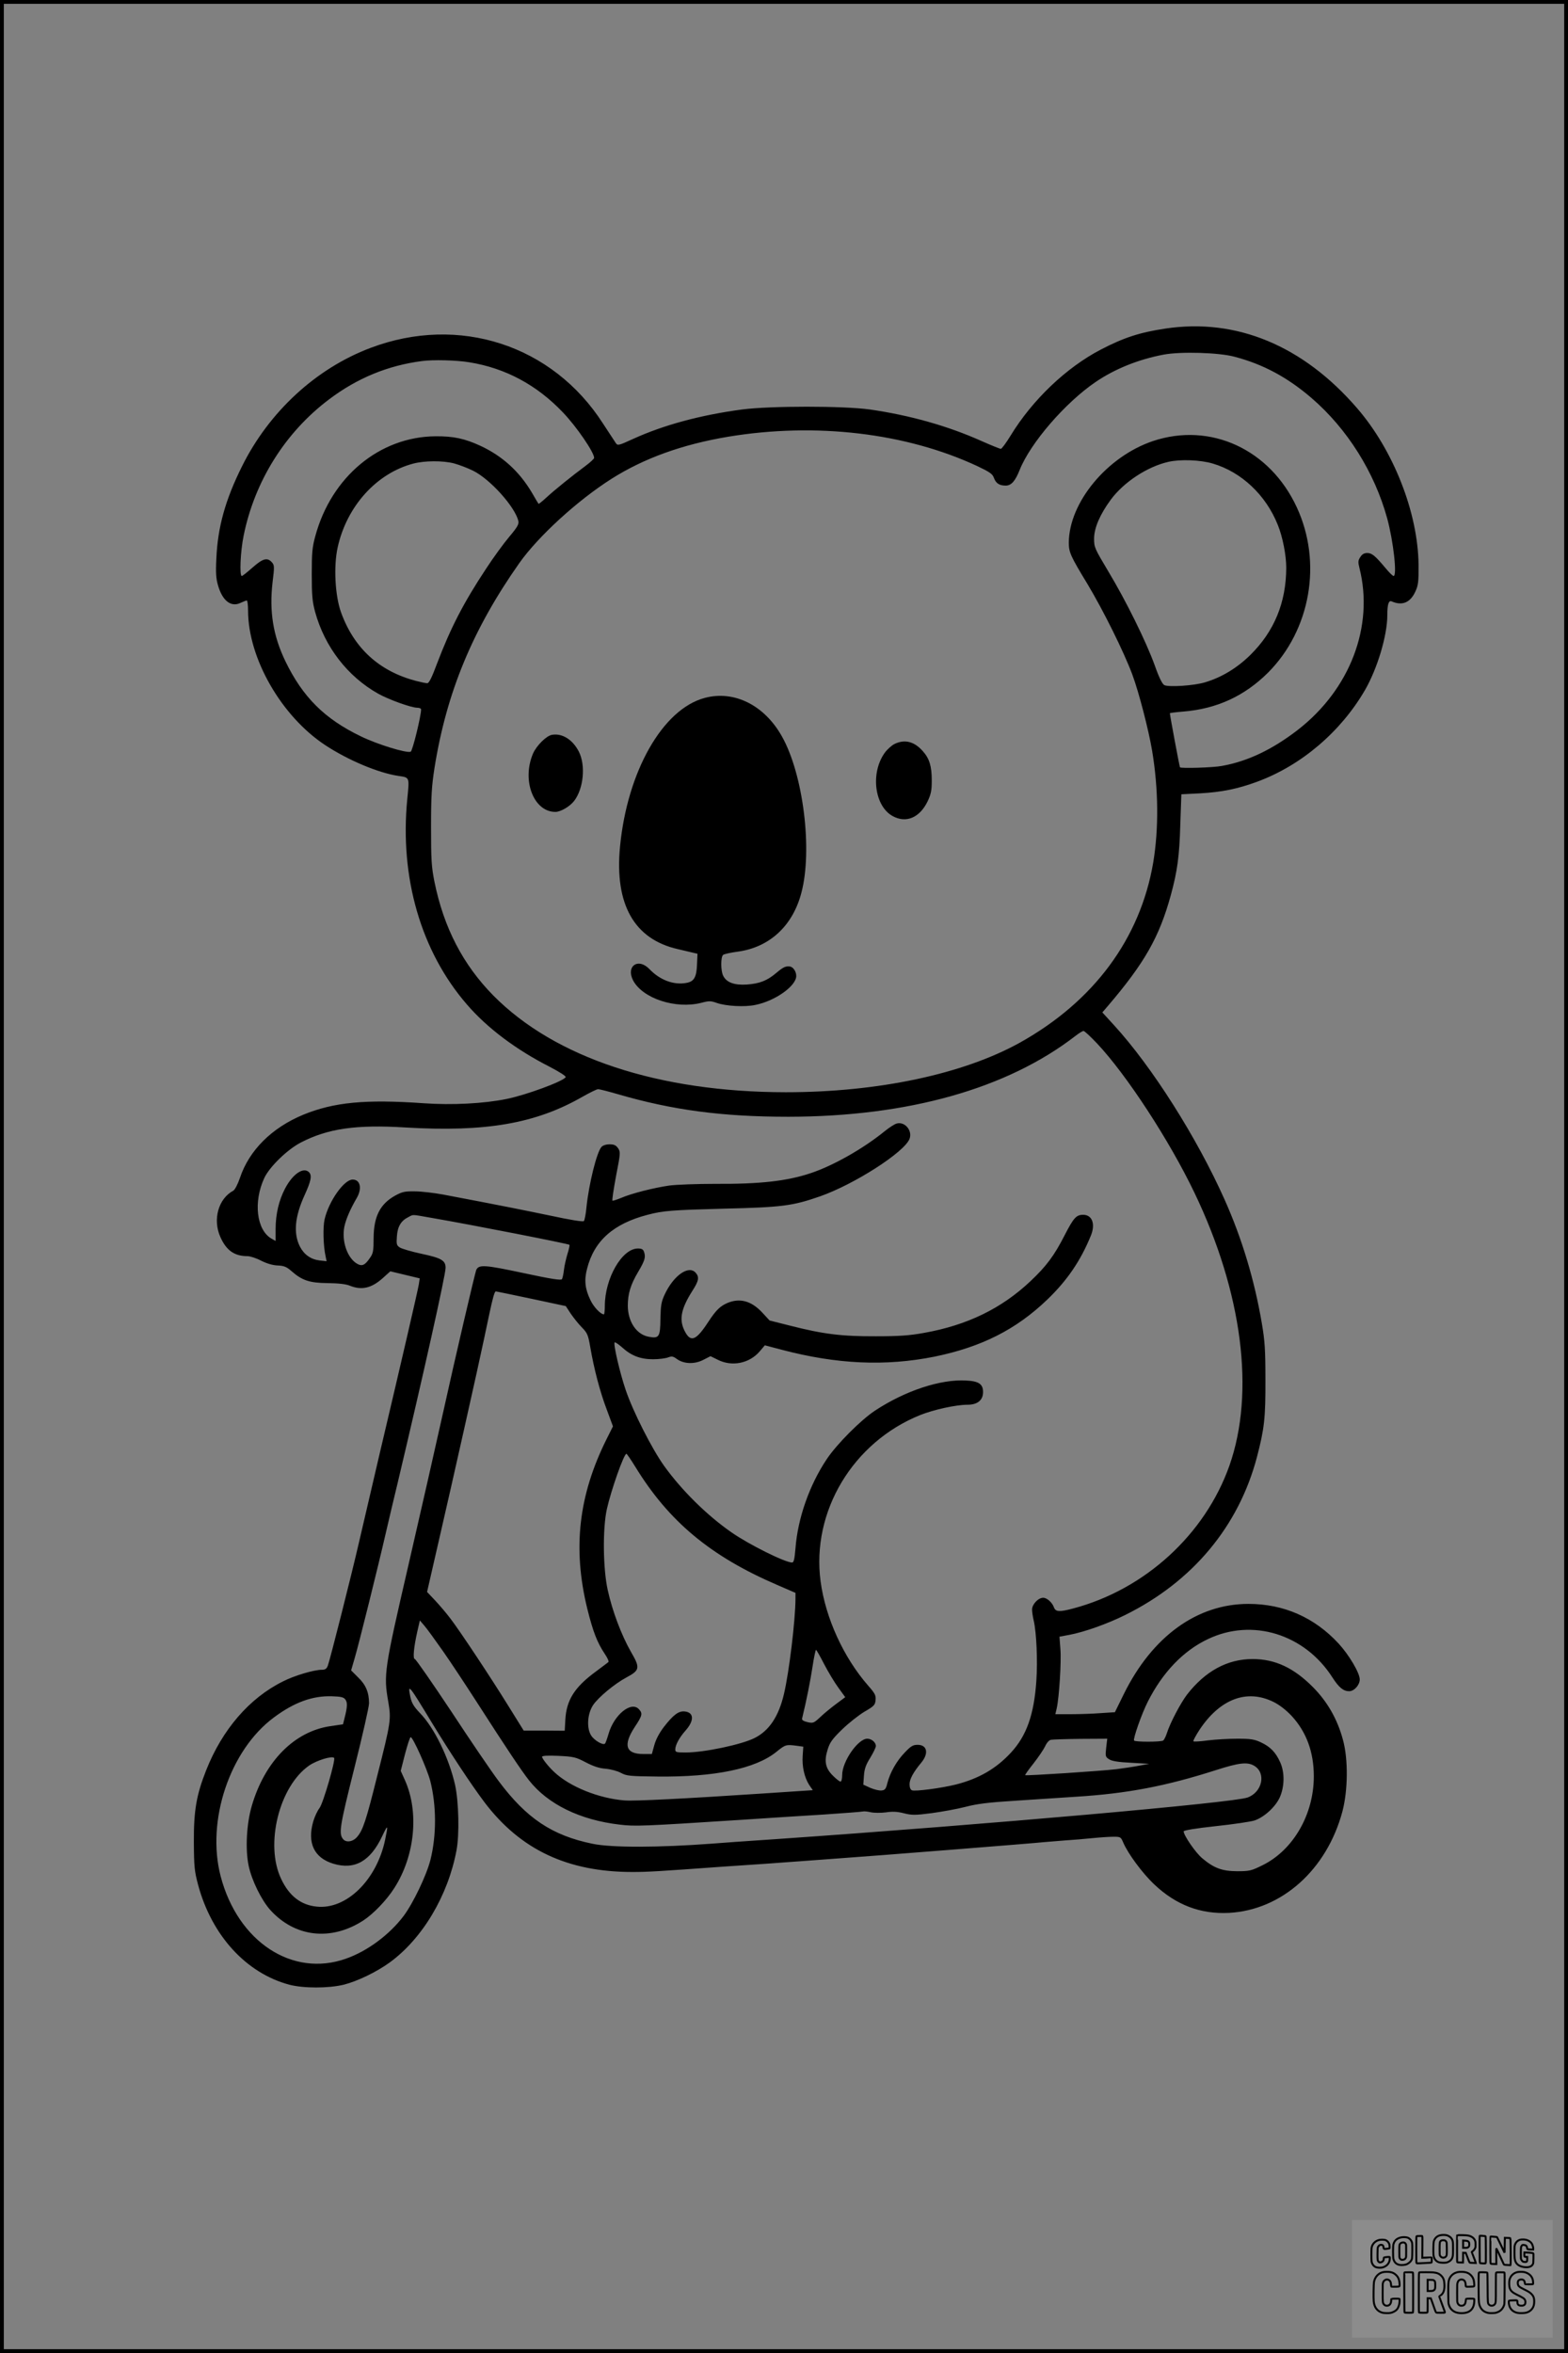 <?xml version="1.0" encoding="UTF-8"?>
<svg xmlns="http://www.w3.org/2000/svg" version="1.0" width="1024pt" height="1536pt" viewBox="0 0 1024 1536" preserveAspectRatio="xMidYMid meet">
  <rect x="0" y="0" width="1024" height="1536" fill="#808080" stroke="none"/>
  <g transform="translate(0.00 0.00) scale(1)">
    <g transform="translate(0,1536) scale(0.1,-0.1)" fill="#000000" stroke="none">
      <path d="M7610 13215 c-167 -25 -271 -59 -421 -137 -225 -117 -447 -328 -590 -563 -29 -47 -57 -85 -63 -85 -6 0 -63 23 -126 51 -221 99 -471 169 -730 206 -173 24 -649 24 -833 0 -271 -36 -512 -101 -712 -192 -94 -43 -101 -45 -113 -28 -7 10 -45 68 -84 128 -329 513 -941 712 -1518 494 -356 -134 -663 -417 -840 -774 -109 -219 -158 -396 -167 -600 -5 -95 -2 -133 11 -177 29 -101 86 -144 148 -113 17 8 35 15 40 15 4 0 8 -30 8 -67 1 -311 217 -687 502 -876 150 -99 347 -182 479 -202 75 -11 73 -6 59 -149 -51 -514 89 -997 390 -1344 132 -153 320 -294 538 -405 67 -35 110 -62 106 -69 -17 -27 -257 -116 -386 -142 -147 -30 -353 -41 -540 -28 -382 27 -588 7 -788 -75 -205 -85 -353 -232 -413 -412 -15 -43 -33 -78 -44 -84 -97 -52 -135 -188 -84 -302 39 -88 92 -125 177 -125 17 0 58 -13 90 -30 38 -19 77 -30 109 -31 41 -2 57 -9 89 -37 68 -60 117 -77 236 -78 71 -1 118 -6 145 -17 77 -31 141 -16 214 49 l50 45 96 -23 96 -23 -6 -40 c-7 -42 -106 -471 -257 -1110 -49 -209 -109 -468 -134 -575 -50 -217 -188 -762 -203 -803 -8 -21 -17 -27 -39 -27 -51 0 -180 -38 -254 -76 -220 -109 -397 -315 -502 -581 -63 -160 -81 -261 -80 -468 1 -162 4 -190 28 -280 89 -330 314 -576 596 -651 93 -24 254 -24 354 0 91 23 215 83 302 146 213 156 379 434 435 730 20 104 15 318 -9 428 -40 176 -135 372 -229 469 -41 43 -54 65 -63 105 -19 93 -11 82 140 -167 120 -197 258 -406 344 -520 235 -310 543 -455 966 -455 103 0 165 4 595 35 116 8 248 17 295 20 47 4 139 10 205 15 66 5 188 14 270 20 190 13 1265 98 1325 105 25 2 86 7 135 11 50 3 131 10 180 15 50 5 111 9 137 9 46 0 48 -2 63 -37 31 -73 126 -202 204 -275 142 -134 301 -194 486 -185 345 18 640 281 742 663 36 138 38 338 4 464 -36 136 -102 251 -196 346 -126 127 -248 184 -395 184 -165 0 -309 -79 -428 -232 -43 -57 -111 -186 -132 -253 -7 -22 -18 -43 -24 -47 -15 -10 -184 -10 -190 0 -7 12 49 173 90 254 96 190 231 332 392 408 290 139 633 33 814 -251 42 -65 71 -89 109 -89 33 0 69 41 69 77 0 42 -70 160 -138 234 -158 171 -359 259 -589 259 -335 0 -628 -212 -814 -589 l-58 -118 -92 -6 c-51 -4 -138 -7 -194 -7 l-103 0 9 38 c16 72 31 308 24 388 l-6 80 65 12 c96 18 249 72 365 130 440 218 741 579 860 1032 48 184 56 254 55 505 0 193 -4 252 -23 364 -48 284 -130 556 -244 811 -181 405 -473 866 -722 1138 l-76 83 36 42 c240 281 336 450 411 723 43 158 56 253 62 459 l7 200 120 6 c144 8 247 29 375 76 288 106 546 326 704 598 81 140 146 357 146 489 0 72 9 99 29 90 68 -30 121 -8 154 64 19 41 22 63 21 177 -4 339 -164 746 -401 1020 -353 409 -789 590 -1253 520z m453 -184 c187 -49 346 -135 503 -270 233 -201 410 -483 493 -784 41 -151 66 -377 42 -377 -6 0 -29 23 -53 52 -68 81 -89 98 -119 98 -20 0 -34 -8 -45 -26 -15 -22 -16 -32 -6 -72 96 -380 -61 -792 -403 -1057 -166 -128 -327 -205 -496 -235 -57 -11 -265 -17 -273 -9 -3 3 -66 340 -66 353 0 2 39 7 88 11 219 18 399 101 553 254 278 279 355 719 188 1079 -175 379 -564 558 -939 433 -300 -101 -549 -401 -550 -664 0 -62 11 -87 121 -268 104 -173 239 -445 294 -593 43 -116 106 -360 129 -496 42 -252 44 -511 7 -732 -85 -496 -388 -905 -870 -1174 -371 -206 -927 -324 -1530 -324 -830 1 -1506 224 -1909 631 -198 201 -324 443 -385 744 -19 96 -22 140 -22 355 0 206 4 268 23 390 79 492 249 902 554 1335 124 175 379 408 601 549 213 135 464 225 762 275 573 95 1163 25 1628 -192 82 -39 99 -51 108 -77 13 -35 35 -50 77 -50 36 0 62 29 91 102 70 176 298 440 497 575 125 85 279 147 443 178 111 21 361 14 464 -14z m-4998 -36 c236 -38 441 -148 612 -328 89 -93 203 -260 203 -296 0 -6 -26 -30 -57 -53 -88 -65 -203 -158 -256 -207 -26 -24 -49 -42 -50 -40 -2 2 -22 36 -44 74 -82 138 -192 238 -336 305 -102 47 -176 63 -293 62 -365 -3 -680 -264 -785 -652 -20 -73 -23 -108 -23 -250 0 -139 4 -178 22 -245 63 -228 211 -420 411 -533 70 -39 217 -92 256 -92 14 0 25 -5 25 -11 0 -43 -56 -272 -68 -276 -27 -11 -219 48 -327 101 -236 114 -378 256 -491 489 -81 168 -106 326 -84 516 13 104 12 112 -5 131 -30 33 -59 24 -126 -35 -34 -30 -65 -55 -70 -55 -16 0 -9 161 12 263 72 356 272 675 558 890 184 139 384 221 606 250 73 10 227 6 310 -8z m4855 -661 c187 -55 347 -205 425 -401 32 -79 55 -198 55 -280 -1 -226 -78 -414 -234 -568 -86 -85 -188 -147 -296 -179 -71 -22 -239 -33 -267 -18 -13 8 -34 49 -62 129 -57 157 -188 422 -303 613 -90 151 -93 157 -93 215 1 70 38 156 109 253 85 115 239 216 376 247 78 18 210 13 290 -11z m-4955 1 c33 -9 89 -30 125 -48 111 -55 272 -234 295 -327 5 -21 -5 -40 -60 -105 -37 -44 -104 -136 -149 -205 -149 -225 -233 -388 -322 -622 -34 -91 -52 -128 -64 -128 -9 0 -41 7 -73 15 -240 63 -405 213 -490 448 -39 109 -49 300 -22 423 59 269 254 485 495 548 73 19 192 20 265 1z m4199 -3786 c194 -206 473 -634 636 -974 314 -654 397 -1304 229 -1782 -159 -450 -552 -809 -1021 -933 -90 -24 -114 -22 -125 7 -11 32 -46 63 -70 63 -33 0 -73 -43 -73 -77 0 -15 5 -48 11 -73 18 -79 26 -262 17 -392 -15 -221 -64 -359 -166 -469 -97 -105 -210 -170 -359 -208 -96 -24 -265 -46 -287 -38 -10 4 -16 18 -16 40 0 33 25 79 76 140 51 61 39 117 -23 117 -31 0 -44 -8 -84 -50 -53 -54 -96 -130 -114 -200 -9 -38 -16 -46 -38 -48 -14 -2 -47 6 -73 17 l-46 21 4 58 c3 44 12 71 41 117 20 33 37 68 37 77 0 24 -28 48 -56 48 -61 0 -164 -149 -164 -237 0 -25 -5 -43 -11 -43 -6 0 -28 17 -49 38 -50 49 -59 95 -35 171 14 46 30 69 94 131 42 41 108 93 146 116 64 37 70 44 73 76 3 31 -4 44 -48 94 -161 184 -279 442 -311 681 -61 456 211 909 651 1086 88 35 233 67 308 67 66 0 102 30 102 83 0 52 -28 71 -110 75 -168 10 -399 -67 -595 -196 -94 -62 -250 -219 -315 -316 -114 -170 -190 -387 -205 -583 -6 -71 -11 -93 -22 -93 -46 0 -283 118 -396 197 -160 111 -325 274 -440 434 -80 112 -203 354 -251 496 -37 108 -82 300 -72 310 3 3 24 -11 47 -31 61 -56 121 -79 204 -79 39 0 83 6 98 12 24 9 32 8 57 -10 45 -33 115 -36 173 -6 l47 24 47 -23 c92 -47 206 -25 274 54 l34 40 110 -29 c361 -95 678 -109 998 -45 307 63 533 177 737 373 128 123 217 252 284 417 31 75 9 136 -50 136 -45 0 -62 -19 -120 -131 -69 -136 -121 -205 -225 -303 -189 -178 -413 -287 -695 -337 -93 -17 -161 -22 -314 -22 -222 -1 -344 14 -559 69 l-135 34 -50 54 c-70 74 -144 94 -224 61 -49 -21 -76 -47 -127 -125 -81 -124 -116 -136 -156 -54 -35 73 -20 143 53 258 42 65 46 90 21 118 -46 51 -144 -18 -202 -142 -22 -47 -26 -70 -28 -160 -1 -118 -9 -129 -77 -116 -80 15 -135 98 -136 202 0 78 18 138 68 222 43 73 50 95 38 130 -6 17 -15 22 -40 22 -104 0 -216 -195 -216 -375 0 -30 -3 -55 -6 -55 -21 0 -67 48 -88 93 -35 72 -42 130 -22 205 46 182 172 294 395 352 102 27 162 31 496 40 384 9 451 18 632 81 224 79 550 288 583 375 20 53 -30 114 -83 100 -14 -3 -49 -26 -79 -50 -140 -114 -336 -225 -483 -274 -155 -52 -333 -72 -625 -70 -121 0 -252 -5 -299 -11 -103 -15 -249 -52 -315 -81 -27 -11 -52 -19 -56 -18 -4 2 7 73 23 160 29 149 30 157 14 182 -14 20 -26 26 -56 26 -23 0 -44 -7 -53 -17 -31 -35 -82 -240 -98 -394 -4 -44 -12 -85 -17 -90 -6 -6 -91 8 -221 36 -189 39 -302 62 -697 137 -60 11 -144 21 -185 21 -65 1 -82 -2 -128 -27 -100 -55 -141 -137 -142 -277 0 -83 -3 -101 -23 -129 -33 -49 -52 -58 -84 -40 -65 37 -103 148 -84 243 11 50 38 113 81 187 36 62 23 120 -27 120 -56 0 -155 -140 -183 -259 -12 -52 -9 -174 7 -245 l6 -29 -46 5 c-57 7 -101 38 -128 90 -44 87 -34 196 31 338 41 90 49 127 28 148 -36 36 -106 -11 -156 -106 -40 -76 -62 -167 -62 -265 l0 -78 -28 16 c-97 57 -118 240 -46 395 34 73 150 186 239 232 176 91 360 118 683 98 523 -31 850 25 1155 200 48 27 94 50 103 50 9 0 64 -14 123 -31 362 -106 689 -149 1120 -149 782 1 1429 183 1876 529 22 17 45 31 51 31 7 0 46 -37 88 -81z m-4346 -1139 c272 -47 894 -169 901 -176 2 -2 -3 -29 -13 -59 -9 -30 -20 -77 -23 -104 -3 -27 -9 -54 -13 -61 -6 -9 -67 0 -253 40 -249 53 -288 56 -306 22 -8 -15 -144 -600 -216 -927 -49 -221 -146 -647 -225 -990 -161 -697 -166 -725 -134 -906 19 -113 17 -129 -73 -484 -72 -289 -93 -352 -130 -395 -27 -33 -72 -40 -92 -16 -30 36 -23 81 73 464 53 210 96 401 96 423 0 71 -21 121 -71 169 l-46 46 23 79 c26 87 153 597 204 820 18 77 52 223 77 325 169 712 313 1358 313 1404 0 48 -28 64 -155 91 -66 14 -130 33 -143 41 -22 14 -24 22 -20 73 4 64 27 102 73 125 37 19 16 20 153 -4z m652 -528 l225 -48 32 -49 c18 -26 50 -67 72 -89 37 -38 42 -49 56 -131 24 -140 63 -290 108 -408 l40 -108 -41 -82 c-184 -368 -223 -714 -127 -1107 38 -153 65 -222 115 -297 17 -25 28 -49 23 -53 -4 -4 -43 -32 -85 -64 -137 -101 -189 -185 -196 -312 l-4 -72 -134 1 -134 0 -97 156 c-118 191 -320 495 -382 576 -25 33 -69 85 -99 117 l-53 56 80 349 c83 359 258 1139 291 1298 11 50 26 124 35 165 23 109 35 150 43 150 4 0 108 -22 232 -48z m679 -1097 c218 -356 491 -584 926 -771 l120 -52 0 -39 c-1 -142 -41 -475 -75 -620 -34 -146 -96 -240 -191 -288 -84 -43 -330 -95 -451 -95 -62 0 -68 2 -68 20 0 29 27 78 66 122 59 66 57 120 -5 126 -39 4 -74 -22 -136 -102 -29 -38 -52 -81 -62 -118 l-16 -58 -56 0 c-115 0 -133 58 -56 176 50 75 53 89 28 116 -50 56 -163 -35 -199 -161 -9 -31 -19 -59 -23 -63 -12 -13 -71 21 -91 54 -30 48 -24 141 13 197 34 51 140 139 218 181 88 47 91 62 29 168 -62 109 -121 265 -151 402 -31 139 -34 400 -6 528 28 125 111 361 128 362 3 0 29 -38 58 -85z m-1255 -1205 c52 -74 150 -223 219 -330 196 -305 293 -450 342 -512 123 -156 333 -259 593 -289 98 -12 151 -10 787 31 165 11 410 27 545 35 135 9 250 18 256 20 6 2 29 0 50 -5 22 -5 66 -5 99 -1 44 7 76 5 119 -6 52 -13 72 -13 180 1 67 9 166 27 221 41 76 20 149 29 324 40 124 8 303 20 396 26 337 21 588 69 916 174 150 48 205 55 250 28 79 -47 53 -172 -44 -207 -95 -34 -1689 -175 -3072 -271 -198 -13 -389 -27 -425 -30 -347 -26 -655 -27 -780 -1 -264 54 -432 166 -614 410 -46 61 -185 265 -309 454 -125 188 -232 342 -238 342 -14 0 -7 77 17 183 l16 69 29 -34 c16 -18 71 -94 123 -168z m2488 -83 c26 -50 68 -120 93 -154 l45 -62 -58 -43 c-31 -23 -78 -61 -103 -85 -44 -41 -48 -43 -85 -35 -26 6 -38 14 -36 23 29 119 54 246 68 337 9 61 20 112 23 112 3 0 27 -42 53 -93z m-3126 -232 c14 -19 13 -48 -7 -125 l-9 -36 -82 -12 c-235 -34 -428 -229 -513 -518 -35 -118 -44 -286 -21 -394 20 -95 83 -223 141 -288 161 -178 396 -205 607 -69 65 42 154 134 203 212 135 210 163 497 69 705 l-27 60 28 110 c16 60 32 110 37 110 15 0 107 -206 128 -286 41 -162 41 -355 1 -515 -26 -102 -113 -283 -175 -366 -93 -123 -237 -230 -377 -279 -350 -124 -706 111 -818 538 -95 363 60 824 348 1037 133 99 252 142 379 138 60 -2 77 -6 88 -22z m6061 -15 c40 -20 81 -52 119 -92 96 -105 144 -235 144 -394 0 -248 -134 -481 -335 -580 -73 -36 -85 -39 -164 -39 -99 0 -153 20 -229 84 -43 35 -122 150 -122 176 0 7 79 20 208 34 114 12 228 29 254 37 64 21 140 91 167 154 30 70 31 160 2 225 -29 65 -64 102 -126 131 -43 20 -66 24 -154 24 -58 0 -144 -5 -193 -11 -49 -7 -91 -9 -94 -6 -4 3 15 37 40 76 134 201 309 267 483 181z m-1093 -299 c-6 -55 -5 -60 19 -75 17 -12 59 -19 143 -23 l119 -7 -65 -12 c-36 -7 -103 -17 -150 -23 -99 -12 -590 -44 -595 -39 -2 2 22 36 54 76 32 41 66 91 76 112 11 24 26 41 39 43 11 2 99 5 194 6 l173 1 -7 -59z m-2022 13 l44 -6 -4 -59 c-5 -70 11 -141 42 -190 l24 -35 -347 -23 c-484 -32 -816 -49 -881 -44 -169 13 -358 89 -460 185 -37 34 -80 88 -80 100 0 7 35 9 108 6 99 -5 112 -8 177 -42 50 -26 88 -39 130 -42 34 -3 78 -15 100 -27 37 -20 56 -22 240 -24 372 -4 639 51 775 161 59 48 64 49 132 40z m-3020 -79 c11 -12 -71 -295 -95 -327 -14 -18 -32 -57 -41 -87 -41 -141 5 -239 131 -277 139 -42 242 16 319 180 38 80 40 77 19 -24 -55 -263 -254 -457 -447 -436 -103 10 -180 70 -232 181 -107 224 -13 604 183 740 50 34 148 64 163 50z"></path>
      <path d="M4602 10804 c-275 -73 -506 -481 -553 -972 -36 -376 93 -604 379 -668 37 -9 81 -19 97 -23 l30 -7 -3 -69 c-3 -83 -19 -112 -68 -121 -84 -16 -174 18 -243 90 -73 76 -154 20 -107 -73 62 -119 279 -190 447 -147 49 13 61 13 100 -1 60 -21 182 -28 252 -13 130 26 267 124 267 189 0 30 -21 60 -43 62 -27 3 -43 -5 -86 -41 -61 -52 -110 -71 -195 -77 -81 -5 -132 14 -153 57 -17 33 -17 125 0 137 6 5 50 15 97 21 207 29 358 169 414 386 73 278 12 769 -126 1016 -114 206 -313 306 -506 254z"></path>
      <path d="M3604 10563 c-37 -7 -100 -70 -123 -122 -75 -175 4 -381 146 -381 34 0 94 35 122 71 62 80 77 233 31 323 -41 79 -109 121 -176 109z"></path>
      <path d="M5841 10503 c-18 -9 -47 -35 -63 -57 -95 -132 -67 -350 53 -414 87 -47 174 -10 226 95 23 49 28 71 28 138 0 93 -15 143 -58 191 -56 64 -119 80 -186 47z"></path>
    </g>
  </g>
  <rect x="0.0" y="0.0" width="1024.0" height="1536.0" fill="none" stroke="black" stroke-width="5"></rect>
  <g transform="translate(882.93 1449.20) scale(0.128)" opacity="1.0">
    <rect x="0" y="0" width="1024.0" height="600.0" fill="white" fill-opacity="0.1"></rect>
    <g transform="translate(0,650) scale(0.1,-0.1)" stroke="none">
      <path fill="none" stroke="#000000" stroke-width="100" d="M4491 5720 c-164 -43 -269 -147 -319 -315 -19 -65 -29 -577 -13 -693 25 -190 116 -310 276 -367 63 -23 284 -32 370 -16 122 22 249 110 294 205 51 104 56 150 56 496 0 341 -4 385 -48 478 -46 100 -156 184 -282 217 -83 21 -241 19 -334 -5z m270 -273 c19 -12 43 -40 54 -62 18 -37 20 -64 23 -320 5 -339 -1 -384 -56 -436 -87 -82 -235 -56 -289 51 -22 43 -23 53 -23 335 0 314 7 370 52 412 34 32 66 42 139 42 53 1 73 -4 100 -22z"></path>
      <path fill="none" stroke="#000000" stroke-width="100" d="M5367 5723 c-4 -3 -7 -311 -7 -683 0 -618 1 -679 17 -691 12 -10 51 -14 152 -14 l136 0 3 248 2 248 67 -3 67 -3 34 -85 c18 -47 58 -152 89 -235 30 -82 63 -158 73 -168 14 -15 40 -19 165 -24 l148 -6 -5 34 c-4 19 -49 143 -102 276 -53 133 -96 246 -96 251 0 6 15 19 33 31 53 33 104 92 134 156 27 57 28 67 27 195 0 115 -4 144 -23 193 -31 80 -76 135 -148 183 -83 56 -166 82 -303 94 -129 11 -453 14 -463 3z m541 -300 c55 -27 77 -73 77 -163 0 -61 -4 -82 -23 -111 -34 -55 -73 -69 -191 -69 l-101 0 0 187 0 186 101 -6 c66 -4 114 -12 137 -24z"></path>
      <path fill="none" stroke="#000000" stroke-width="100" d="M6514 5685 c-4 -9 -5 -320 -2 -690 3 -511 7 -678 16 -687 19 -19 273 -30 291 -13 11 11 13 126 12 675 -1 364 -6 672 -11 685 -11 28 -27 31 -187 40 -99 6 -114 5 -119 -10z"></path>
      <path fill="none" stroke="#000000" stroke-width="100" d="M3355 5683 c-27 -3 -55 -9 -62 -15 -10 -8 -13 -150 -13 -683 0 -592 2 -674 15 -685 12 -10 52 -11 173 -6 362 15 578 29 590 38 8 7 12 46 12 129 0 108 -2 119 -20 129 -11 6 -24 9 -28 7 -4 -3 -103 -8 -221 -12 l-214 -7 5 545 c4 384 2 549 -5 556 -11 11 -120 12 -232 4z"></path>
      <path fill="none" stroke="#000000" stroke-width="100" d="M7067 5654 c-4 -4 -7 -310 -7 -680 0 -625 1 -673 18 -692 15 -18 31 -21 152 -24 l134 -3 -3 400 c-2 277 1 397 8 390 11 -11 153 -311 251 -530 96 -215 128 -281 142 -292 7 -6 82 -14 165 -17 l153 -7 11 28 c14 34 3 1333 -11 1347 -5 5 -70 11 -144 14 l-136 5 -1 -54 c-1 -30 -5 -200 -8 -379 l-6 -325 -73 150 c-40 83 -123 256 -184 385 -61 129 -117 242 -125 252 -11 12 -40 18 -121 22 -59 4 -130 9 -157 12 -28 3 -54 2 -58 -2z"></path>
      <path fill="none" stroke="#000000" stroke-width="100" d="M2507 5614 c-220 -49 -342 -159 -394 -357 -24 -91 -24 -641 0 -740 57 -233 232 -339 510 -310 56 6 127 21 158 33 76 29 187 114 226 174 64 95 67 114 71 505 2 232 -1 371 -8 404 -27 126 -116 235 -228 278 -74 29 -236 35 -335 13z m191 -281 c15 -11 36 -35 47 -54 19 -32 20 -52 20 -349 0 -309 0 -316 -23 -362 -31 -62 -75 -89 -155 -95 -53 -4 -67 -2 -97 19 -19 13 -44 41 -55 63 -19 37 -20 60 -20 350 0 337 2 351 60 405 54 51 169 63 223 23z"></path>
      <path fill="none" stroke="#000000" stroke-width="100" d="M8568 5491 c-133 -43 -219 -134 -262 -280 -13 -45 -16 -107 -16 -343 0 -320 9 -395 60 -506 73 -156 258 -255 506 -269 191 -11 324 47 376 165 19 42 22 70 26 288 4 209 3 242 -11 256 -19 18 -186 38 -347 41 l-105 2 -3 -95 c-1 -52 2 -102 7 -109 6 -10 33 -16 75 -19 l66 -4 0 -105 c0 -98 -1 -105 -26 -130 -23 -23 -31 -25 -99 -21 -64 3 -79 7 -112 34 -21 16 -49 52 -63 80 -25 49 -25 51 -25 324 0 303 6 348 56 402 28 29 32 30 99 26 105 -6 152 -50 167 -158 8 -53 9 -54 48 -62 22 -5 90 -10 150 -11 l110 -2 3 43 c4 52 -30 180 -66 245 -53 99 -179 183 -317 212 -96 20 -226 18 -297 -4z"></path>
      <path fill="none" stroke="#000000" stroke-width="100" d="M1390 5484 c-203 -45 -359 -207 -390 -404 -13 -83 -13 -616 0 -694 20 -123 100 -235 203 -281 98 -45 271 -51 387 -13 211 67 340 238 340 451 0 54 -3 69 -17 74 -24 9 -264 -15 -280 -28 -7 -7 -13 -31 -13 -60 0 -56 -13 -95 -43 -128 -31 -34 -95 -61 -144 -61 -35 0 -48 6 -77 35 -52 52 -58 99 -54 423 3 257 5 280 24 323 42 89 120 132 202 109 53 -14 72 -42 81 -120 11 -90 15 -92 150 -79 62 6 125 15 138 20 25 9 25 10 21 107 -3 82 -9 106 -33 155 -33 68 -97 130 -163 160 -60 27 -235 33 -332 11z"></path>
      <path fill="none" stroke="#000000" stroke-width="100" d="M1600 3845 c-239 -44 -424 -235 -476 -495 -22 -109 -33 -831 -15 -1000 31 -300 174 -492 425 -572 45 -15 100 -21 211 -25 181 -6 263 8 380 66 147 73 214 152 266 311 26 78 32 117 37 219 4 98 2 125 -9 132 -22 14 -393 11 -407 -3 -7 -7 -12 -39 -12 -73 0 -169 -84 -275 -217 -275 -68 0 -110 18 -150 64 -65 73 -68 99 -68 606 0 446 1 456 22 515 78 208 337 201 392 -11 6 -23 13 -75 16 -115 3 -41 10 -78 15 -83 10 -10 289 -10 357 0 63 9 67 18 60 147 -12 210 -62 331 -181 445 -86 82 -165 123 -280 146 -94 19 -261 20 -366 1z"></path>
      <path fill="none" stroke="#000000" stroke-width="100" d="M5376 3840 c-151 -39 -268 -118 -350 -237 -106 -157 -118 -245 -114 -863 4 -463 5 -477 27 -550 33 -106 72 -178 131 -243 123 -135 290 -197 526 -197 326 0 528 127 610 384 34 106 48 339 20 349 -29 12 -386 9 -400 -2 -7 -6 -16 -44 -20 -85 -17 -192 -81 -266 -226 -266 -93 1 -163 55 -197 152 -16 48 -18 92 -18 503 0 437 1 452 22 520 26 81 57 119 121 147 78 35 188 8 237 -56 30 -40 55 -133 55 -206 0 -92 6 -95 157 -92 70 1 161 5 201 8 87 8 88 9 78 158 -12 189 -62 314 -170 422 -76 76 -130 109 -241 144 -102 33 -337 38 -449 10z"></path>
      <path fill="none" stroke="#000000" stroke-width="100" d="M8441 3845 c-204 -45 -357 -196 -406 -402 -24 -99 -17 -331 13 -416 47 -137 141 -225 342 -323 334 -162 396 -203 438 -284 19 -37 23 -57 20 -116 -3 -59 -8 -77 -30 -107 -39 -50 -98 -70 -190 -65 -137 7 -187 57 -188 185 0 95 4 94 -223 86 -106 -3 -198 -10 -204 -16 -17 -13 -17 -107 1 -200 44 -226 196 -375 436 -423 103 -20 339 -15 435 10 199 53 340 189 391 377 21 78 28 222 15 311 -16 115 -56 191 -145 276 -85 81 -145 117 -386 235 -250 122 -298 173 -301 319 -3 109 52 167 164 175 115 8 183 -49 194 -164 3 -32 10 -64 16 -70 10 -14 340 -17 387 -4 24 7 25 9 22 92 -5 150 -54 269 -153 369 -69 70 -189 133 -297 155 -90 18 -265 18 -351 0z"></path>
      <path fill="none" stroke="#000000" stroke-width="100" d="M2710 3833 c-14 -2 -29 -9 -35 -14 -7 -7 -9 -354 -7 -1017 3 -910 5 -1008 20 -1019 20 -16 384 -18 413 -3 19 10 19 32 19 1019 0 923 -1 1010 -16 1022 -13 10 -61 14 -193 16 -97 1 -187 -1 -201 -4z"></path>
      <path fill="none" stroke="#000000" stroke-width="100" d="M3455 3833 c-47 -12 -45 32 -45 -1034 0 -987 0 -1009 19 -1019 12 -6 98 -10 210 -10 159 0 192 3 205 16 14 13 16 61 16 370 l0 355 81 -3 82 -3 88 -245 c49 -135 105 -292 124 -350 20 -58 45 -113 57 -122 18 -16 45 -18 229 -18 184 0 210 2 216 16 7 19 16 -7 -153 448 -74 197 -134 362 -134 366 0 4 23 22 50 40 162 104 228 273 217 560 -8 225 -46 336 -153 450 -104 110 -219 160 -413 179 -101 11 -657 13 -696 4z m721 -409 c64 -48 69 -61 72 -231 4 -176 -7 -223 -59 -267 -43 -36 -89 -46 -216 -46 l-113 0 0 286 0 286 144 -4 c127 -3 148 -5 172 -24z"></path>
      <path fill="none" stroke="#000000" stroke-width="100" d="M6510 3834 c-51 -11 -50 7 -50 -683 1 -672 7 -842 35 -951 45 -175 148 -311 289 -380 117 -58 200 -73 376 -68 124 4 156 9 225 32 108 37 176 79 246 153 61 66 117 169 140 258 9 37 13 248 16 831 4 727 3 782 -13 795 -13 11 -57 14 -204 14 -171 0 -190 -2 -209 -19 -21 -19 -21 -19 -21 -746 0 -782 0 -782 -52 -861 -64 -95 -228 -106 -302 -19 -61 73 -60 64 -66 877 -4 562 -8 745 -17 754 -13 13 -341 23 -393 13z"></path>
    </g>
  </g>
</svg>
